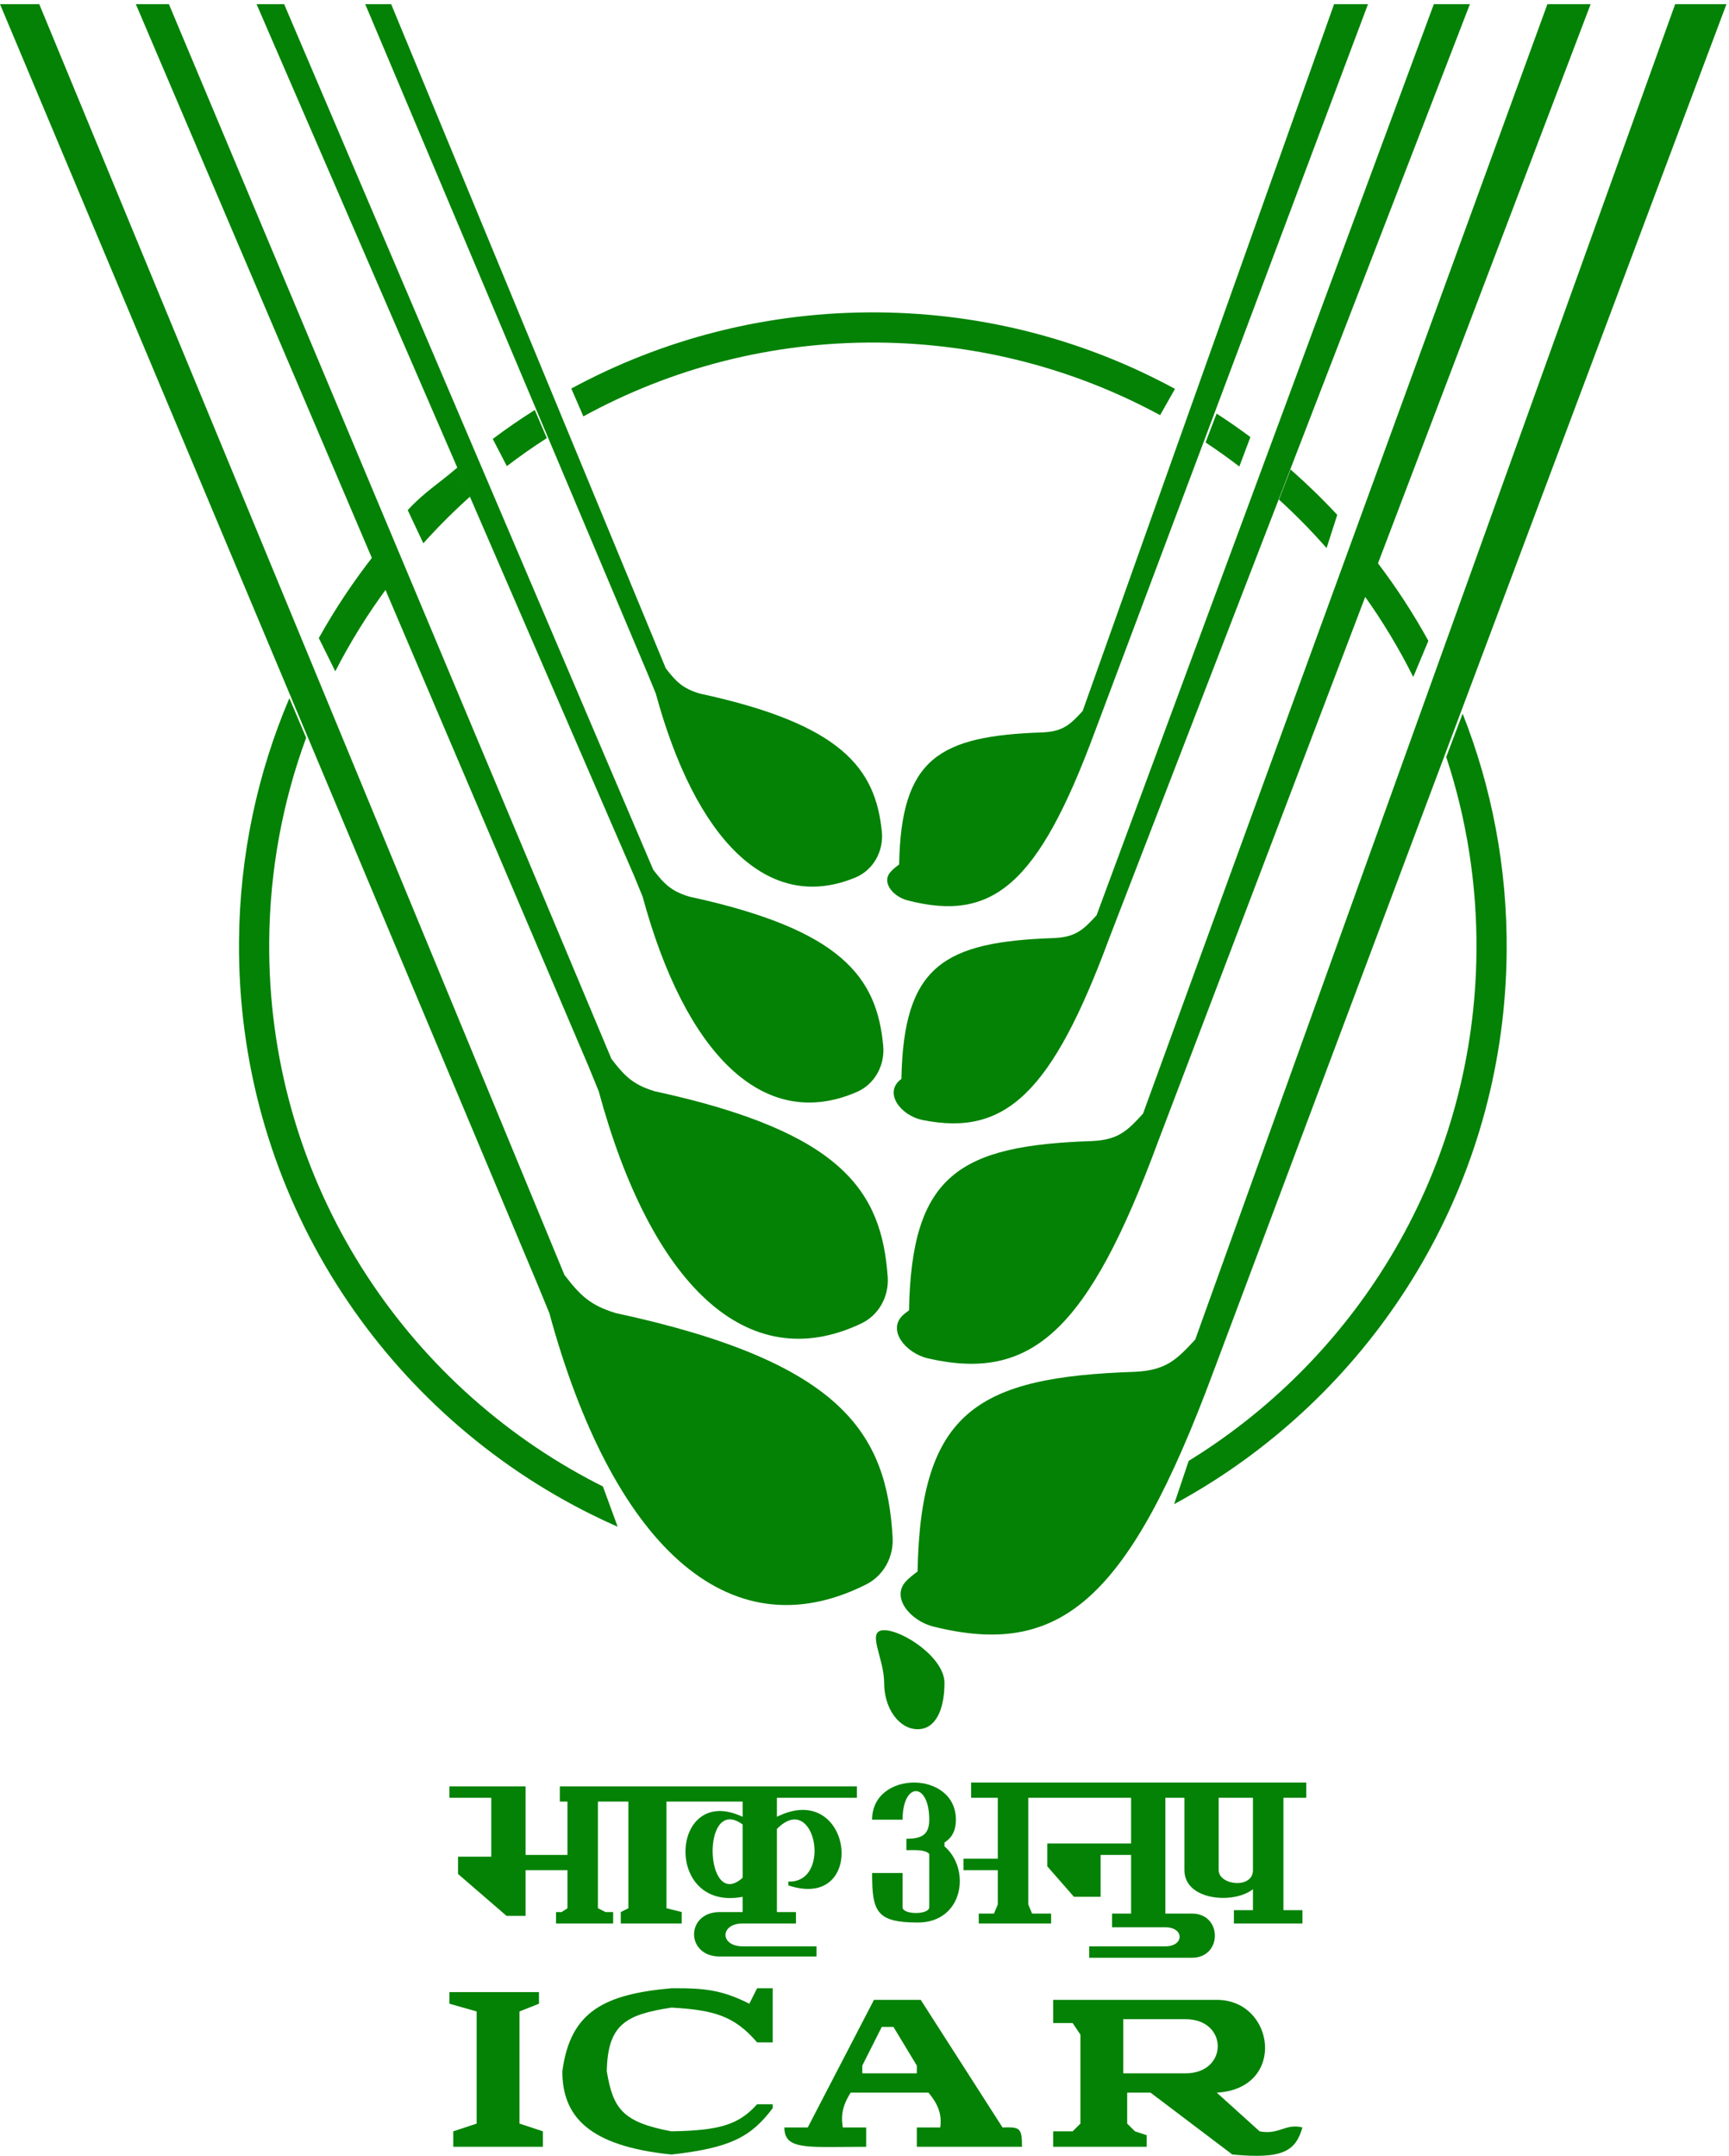 <svg width="227" height="283" viewBox="0 0 227 283" fill="none" xmlns="http://www.w3.org/2000/svg">
<path d="M80.84 172.372C110.688 178.801 116.412 188.24 117.192 201.828C117.338 204.377 116.029 206.833 113.697 208.005C95.477 217.158 80.306 202.41 72.122 172.372L70.537 168.517L0 0.542H5.152L74.103 167.36C76.18 170.07 77.512 171.361 80.84 172.372Z" fill="#038205"/>
<path d="M85.952 143.253C110.66 148.607 115.751 156.424 116.546 167.617C116.726 170.156 115.414 172.629 113.062 173.744C97.966 180.904 85.416 168.398 78.606 143.253L77.27 139.985L17.832 0.542H22.173L80.276 139.005C82.025 141.302 83.148 142.396 85.952 143.253Z" fill="#038205"/>
<path d="M90.497 117.705C110.594 122.049 115.13 128.341 115.957 137.287C116.192 139.825 114.867 142.323 112.473 143.357C100.165 148.673 89.954 138.27 84.37 117.705L83.256 114.986L33.683 0.542H37.304L85.763 114.171C87.222 116.082 88.159 116.992 90.497 117.705Z" fill="#038205"/>
<path d="M91.861 91.044C110.562 95.076 114.933 100.897 115.775 109.15C116.034 111.689 114.703 114.2 112.29 115.2C100.822 119.955 91.315 110.2 86.099 91.044L85.052 88.495L47.949 0.542H51.353L87.409 87.73C88.781 89.522 89.662 90.376 91.861 91.044Z" fill="#038205"/>
<path d="M119.121 118.187C117.331 117.722 115.702 115.901 116.88 114.509C117.165 114.171 117.549 113.841 118.048 113.48C118.303 99.541 123.28 96.601 136.903 96.143C139.611 96.016 140.536 95.078 142.14 93.339L175.153 0.542H179.605L143.711 96.143C136.275 116.188 130.318 121.091 119.121 118.187Z" fill="#038205"/>
<path d="M121.128 147.027C118.189 146.434 115.942 143.374 118.347 141.628C118.619 126.766 123.912 123.631 138.399 123.142C141.279 123.007 142.263 122.006 143.969 120.152L188.25 0.542H192.985L145.64 123.142C138.103 143.513 131.994 149.218 121.128 147.027Z" fill="#038205"/>
<path d="M121.857 178.324C118.853 177.639 116.336 174.483 118.677 172.528C118.879 172.36 119.101 172.188 119.345 172.011C119.67 154.145 126.016 150.376 143.387 149.789C146.841 149.627 148.02 148.424 150.066 146.194L203.159 0.542H208.836L152.069 149.789C142.844 174.787 135.403 181.412 121.857 178.324Z" fill="#038205"/>
<path d="M122.542 213.525C119.549 212.781 116.877 209.68 119.012 207.508C119.4 207.114 119.881 206.718 120.467 206.294C120.853 185.22 128.385 180.774 148.999 180.081C153.097 179.89 154.496 178.471 156.924 175.841L219.932 0.542H226.668L159.302 180.081C148.15 210.119 139.196 217.668 122.542 213.525Z" fill="#038205"/>
<path fill-rule="evenodd" clip-rule="evenodd" d="M115.258 41.008C100.692 40.891 86.969 44.525 75.007 51.007L76.59 54.658C88.053 48.382 101.231 44.859 115.227 44.97C128.654 45.077 141.274 48.517 152.31 54.499L154.262 51.049C142.659 44.746 129.384 41.12 115.258 41.008Z" fill="#038205"/>
<path d="M79.156 195.132C78.493 194.8 77.835 194.459 77.183 194.109C52.079 180.643 35.1 154.056 35.343 123.59C35.418 114.193 37.125 105.191 40.194 96.851L37.993 91.65C33.818 101.458 31.47 112.235 31.38 123.559C31.125 155.558 48.965 183.484 75.34 197.618C76.067 198.008 76.802 198.388 77.542 198.757C78.711 199.339 79.896 199.894 81.095 200.422L79.156 195.132Z" fill="#038205"/>
<path d="M41.857 83.763L44.02 88.123C45.992 84.274 48.27 80.608 50.821 77.157L49.048 72.945C46.382 76.347 43.975 79.963 41.857 83.763Z" fill="#038205"/>
<path d="M53.529 66.967L55.579 71.321C57.514 69.163 59.566 67.113 61.724 65.179L60.07 61.355C57.655 63.45 55.688 64.609 53.529 66.967Z" fill="#038205"/>
<path d="M64.693 57.621L66.546 61.189C68.242 59.894 69.992 58.666 71.792 57.509L70.209 53.818C68.318 55.013 66.478 56.282 64.693 57.621Z" fill="#038205"/>
<path d="M162.713 61.241L164.165 57.373C162.721 56.3 161.241 55.273 159.727 54.294L158.279 58.082C159.794 59.085 161.273 60.139 162.713 61.241Z" fill="#038205"/>
<path d="M174.166 71.947L175.568 67.588C173.628 65.5 171.582 63.512 169.438 61.631L167.91 65.58C170.112 67.584 172.201 69.71 174.166 71.947Z" fill="#038205"/>
<path d="M185.547 88.87L187.531 84.123C185.525 80.483 183.254 77.007 180.744 73.724L179.08 78.137C181.506 81.526 183.671 85.113 185.547 88.87Z" fill="#038205"/>
<path d="M193.847 124.854C193.626 152.506 179.271 176.737 157.691 190.746C157.153 191.095 156.61 191.439 156.062 191.775L154.152 197.454C155.527 196.71 156.88 195.927 158.207 195.109C158.829 194.725 159.446 194.334 160.057 193.935C182.598 179.205 197.579 153.83 197.809 124.886C197.897 113.871 195.841 103.339 192.031 93.685L189.875 99.371C192.518 107.381 193.918 115.952 193.847 124.854Z" fill="#038205"/>
<path d="M124 220.933C124 224.284 122.91 227 120.48 227C118.05 227 116.08 224.284 116.08 220.933C116.08 217.583 113.65 214 116.08 214C118.51 214 124 217.583 124 220.933Z" fill="#038205"/>
<path d="M118.5 238.875H114.5C114.5 232.375 125.5 232.375 125.5 238.875C125.5 240.773 124.577 241.487 124 241.875V242.375C127.5 245.375 126.5 252.375 120.5 252.375C115 252.375 114.5 250.875 114.5 245.875H118.5V250.375C118.5 251.375 122 251.375 122 250.375V243.375C121.485 242.766 119.965 242.875 119 242.875V241.375C121 241.375 122 240.875 122 238.875C122 233.875 118.5 233.875 118.5 238.875Z" fill="#038205"/>
<path fill-rule="evenodd" clip-rule="evenodd" d="M126.5 244H131V236H127.5V234H171.5V236H168.5V250.751H171V252.5H162V250.751H164.5V248C162 250 155.5 249.5 155.5 245.5V236H153V251.201H156.5C160.5 251.201 160.5 257 156.5 257H143V255.5H153C155.5 255.5 155.5 253 153 253H146V251.201H148.5V243.5H144.5V249H141L137.5 245V242H148.5V236H135V250L135.5 251.201H138V252.5H128.5V251.201H130.5L131 250V245.5H126.5V244ZM160 236V245.5C160 247.5 164.5 248 164.5 245.5V236H160Z" fill="#038205"/>
<path fill-rule="evenodd" clip-rule="evenodd" d="M59 234.5H69V243.5H74.5V236.5H73.5V234.5H112.5V236H102V238.496C112 233.5 114 251 103.5 247.5V247C109.346 247.211 107 235 102 240.092V251H104.5V252.5H97.5C94.5 252.5 94.5 255.5 97.5 255.5H107.2V256.838H94.5C90 256.838 90 251 94.5 251H97.5V249C87 251 88 234 97.5 238.5V236.5H87.5V250.5L89.5 251V252.5H81.5V251L82.5 250.5V236.5H78.5V250.5L79.5 251H80.5V252.5H73V251H73.75L74.5 250.5V245.5H69V251.5H66.5L60.136 246V243.733H64.5V236H59V234.5ZM97.5 239.5C92 235.5 92.5 251 97.5 246.5V239.5Z" fill="#038205"/>
<path d="M70.763 261.51H59V263.033L62.58 264.048L62.58 278.769L59.511 279.785V281.815H71.274V279.785L68.206 278.769L68.206 264.048L70.763 263.033V261.51Z" fill="#038205"/>
<path d="M88.151 282.83C95.821 281.975 98.594 280.556 101.448 276.739V276.231H99.402C96.986 278.915 94.496 279.68 88.151 279.785C81.662 278.581 80.48 276.739 79.665 271.916C79.768 265.583 82.363 264.453 88.151 263.541C93.777 263.861 96.422 264.645 99.402 268.109H101.448V261.003H99.402L98.379 263.033C94.742 261.2 92.429 260.971 88.151 261.003C79.344 261.788 74.854 264.048 73.831 271.916C73.831 277.754 77.208 281.721 88.151 282.83Z" fill="#038205"/>
<path fill-rule="evenodd" clip-rule="evenodd" d="M102.982 279.277H106.05L114.744 262.525H120.881L131.621 279.277C133.876 279.217 134.178 279.277 134.178 281.815H120.37V279.277H123.438C123.699 277.61 123.172 276.231 121.904 274.708H111.676C110.816 276.097 110.329 277.381 110.653 279.277H113.722L113.721 281.815C112.681 281.815 111.726 281.824 110.852 281.833C105.275 281.887 102.982 281.91 102.982 279.277ZM117.301 266.079H115.767L113.21 271.155V272.17H120.37V271.155L117.301 266.079Z" fill="#038205"/>
<path fill-rule="evenodd" clip-rule="evenodd" d="M138.269 262.525V265.571H140.826L141.849 267.094V278.769L140.826 279.785H138.269V281.815H150.543V280.292L149.009 279.785L147.986 278.769V274.708H151.055L161.795 282.83C168.452 283.447 170.07 282.409 171 279.277C169.883 278.991 169.118 279.24 168.318 279.501C167.508 279.764 166.661 280.04 165.374 279.785L159.749 274.708C168.954 274.201 167.42 262.525 159.749 262.525H138.269ZM155.658 265.064H147.475V272.17H155.658C161.283 272.17 161.283 265.064 155.658 265.064Z" fill="#038205"/>
</svg>

